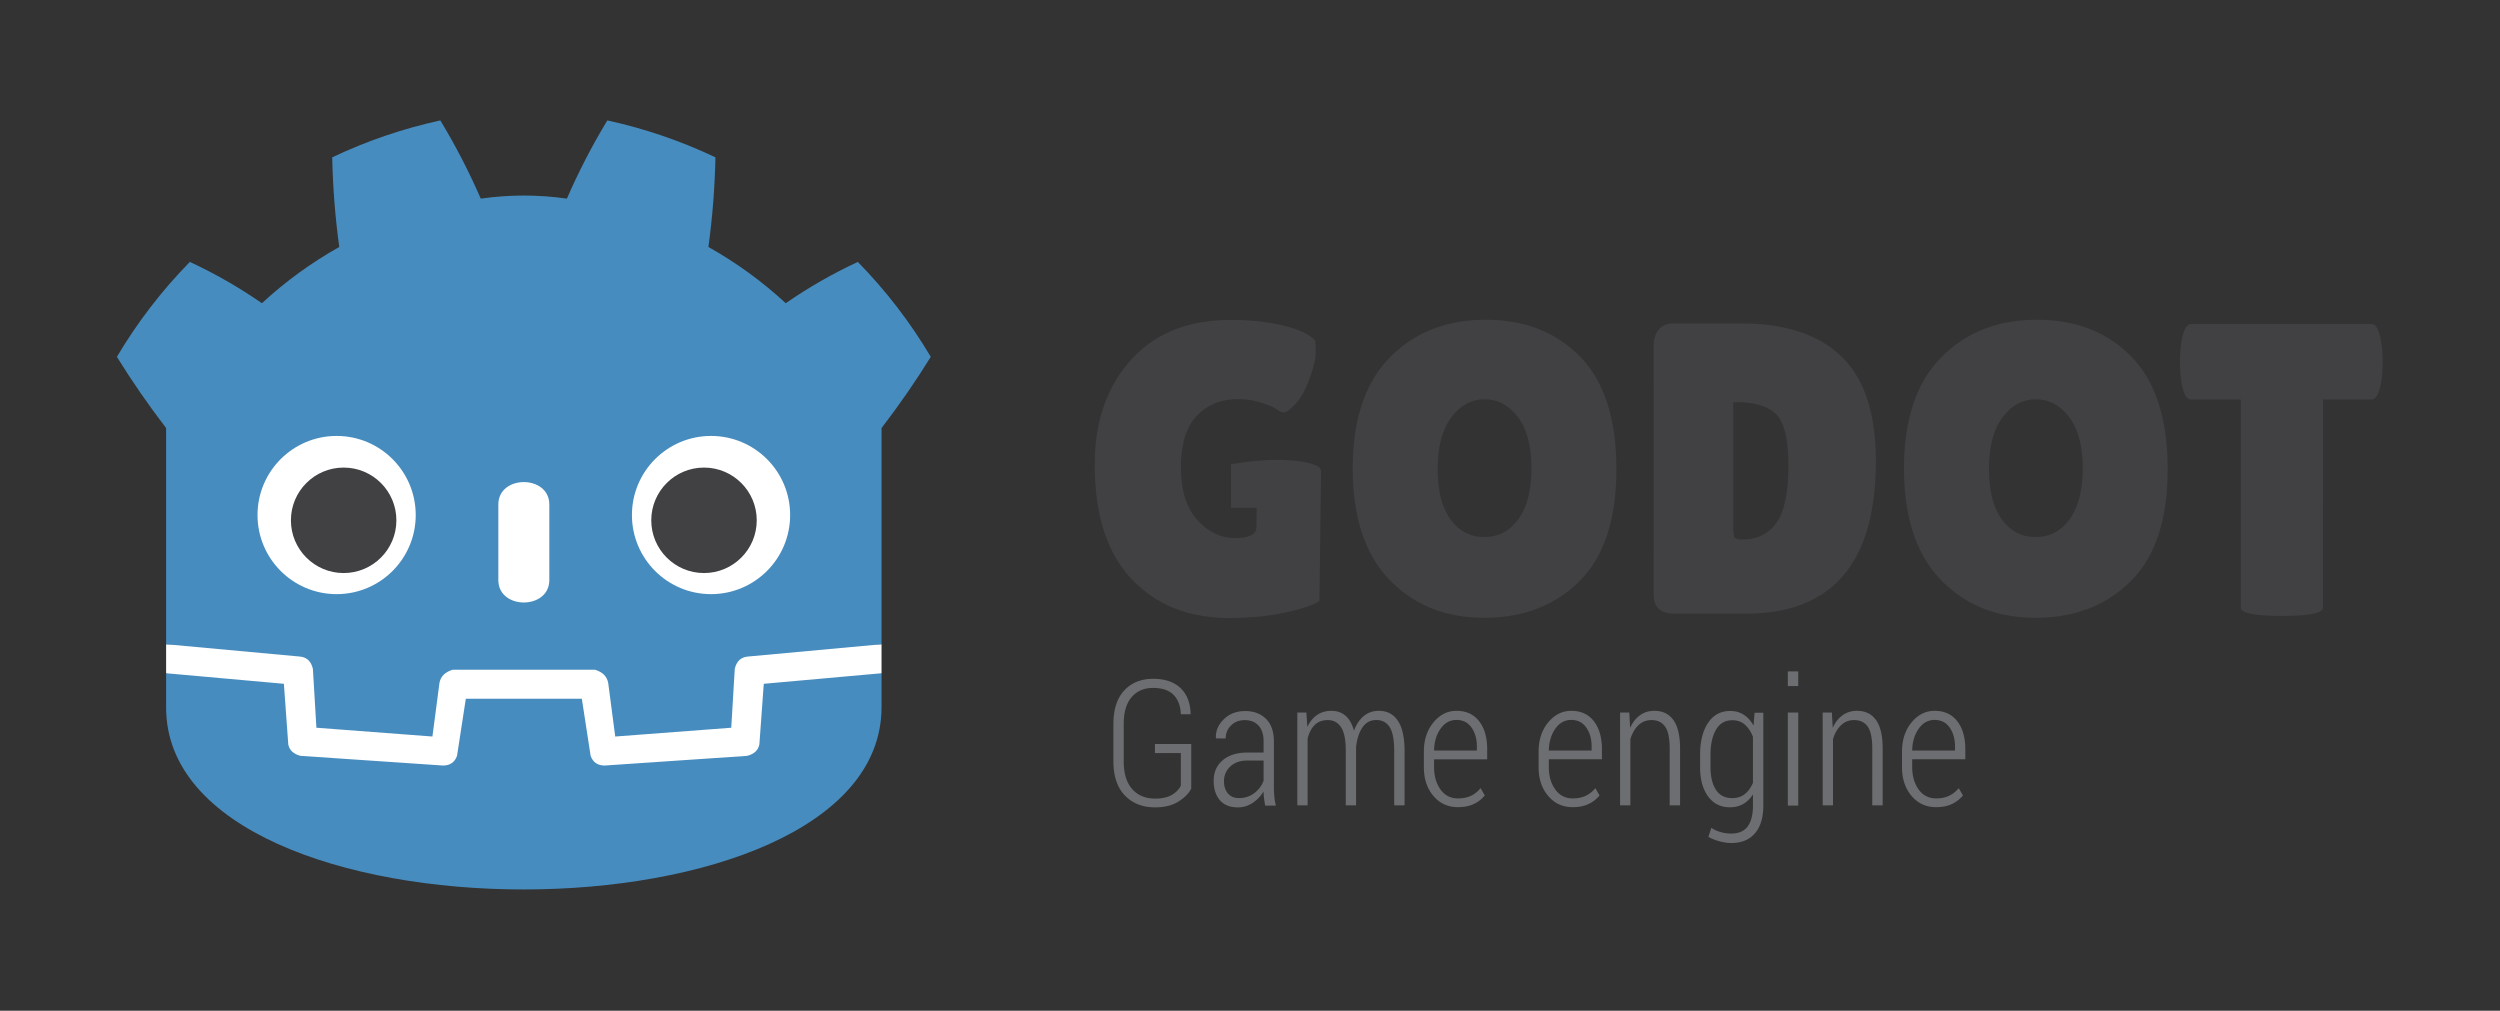 <svg xmlns="http://www.w3.org/2000/svg" width="1024" height="414"><rect width="100%" height="100%" fill="#333333" stroke="none"/><path fill="#414042" d="M523.82 188.382c-9.142-.142-19.603 1.764-19.603 1.764v17.842h10.52l-.117 7.953c0 2.946-2.92 4.427-8.747 4.427-5.831 0-10.982-2.47-15.45-7.395-4.48-4.932-6.708-12.141-6.708-21.64 0-9.519 2.176-16.537 6.536-21.065 4.35-4.524 10.05-6.794 17.064-6.794 2.946 0 5.996.476 9.168 1.445 3.174.962 5.293 1.863 6.375 2.707 1.072.867 2.09 1.277 3.056 1.277.96 0 2.513-1.122 4.66-3.392 2.153-2.263 4.082-5.693 5.782-10.267 1.694-4.598 2.543-8.122 2.543-10.621 0-2.48-.054-4.19-.164-5.092-2.379-2.603-6.767-4.666-13.168-6.2-6.39-1.53-13.552-2.289-21.476-2.289-17.438 0-31.073 5.49-40.92 16.47-9.855 10.982-14.773 25.24-14.773 42.79 0 20.607 5.035 36.227 15.103 46.868 10.085 10.64 23.327 15.953 39.743 15.953 8.827 0 16.664-.76 23.51-2.289 6.853-1.523 11.41-3.088 13.676-4.67l.68-53.137c0-3.087-8.149-4.488-17.29-4.645m84.247-24.804c-5.431 0-9.98 2.496-13.671 7.47-3.672 4.98-5.517 11.969-5.517 20.963 0 9.013 1.754 15.914 5.27 20.722 3.508 4.823 8.117 7.225 13.835 7.225 5.715 0 10.358-2.432 13.924-7.313q5.351-7.293 5.353-20.884c0-9.054-1.846-16.023-5.524-20.89q-5.51-7.292-13.67-7.293m-.083 89.477c-15.9 0-28.868-5.203-38.89-15.61q-15.016-15.624-15.017-45.592c0-19.992 5.063-35.128 15.191-45.435 10.131-10.293 23.209-15.444 39.228-15.444 16.016 0 28.954 5.058 38.795 15.204 9.858 10.126 14.778 25.477 14.778 46.009 0 20.546-5.034 35.828-15.114 45.856-10.08 10.008-23.062 15.012-38.971 15.012m101.95-88.298v50.788c0 2.37.176 3.866.515 4.493.337.624 1.358.937 3.052.937 6.232 0 10.954-2.328 14.181-6.97 3.235-4.636 4.835-12.356 4.835-23.168 0-10.817-1.674-17.865-5-21.139-3.344-3.283-8.64-4.94-15.884-4.94zm-32.599 78.798V141.681c0-2.832.704-5.067 2.126-6.724 1.413-1.632 3.25-2.461 5.521-2.461h28.357c17.994 0 31.664 4.54 40.994 13.597 9.347 9.054 14.02 23.31 14.02 42.784 0 41.66-17.778 62.486-53.326 62.486h-29.03c-5.769 0-8.662-2.597-8.662-7.808m156.544-79.977c-5.432 0-9.994 2.496-13.678 7.47q-5.507 7.471-5.508 20.963c0 9.013 1.758 15.914 5.262 20.722 3.505 4.823 8.119 7.225 13.837 7.225 5.717 0 10.363-2.432 13.924-7.313q5.354-7.293 5.355-20.884c0-9.054-1.843-16.023-5.522-20.89-3.68-4.861-8.23-7.293-13.67-7.293m-.087 89.477q-23.86 0-38.88-15.61-15.03-15.624-15.03-45.592c0-19.992 5.065-35.128 15.191-45.435 10.139-10.293 23.209-15.444 39.233-15.444 16.02 0 28.946 5.058 38.8 15.204 9.85 10.126 14.772 25.477 14.772 46.009 0 20.546-5.037 35.828-15.115 45.856-10.076 10.008-23.07 15.012-38.971 15.012m117.69-4.17c0 2.251-5.597 3.392-16.809 3.392-11.202 0-16.815-1.141-16.815-3.392v-85.248h-20.371c-1.928 0-3.286-2.597-4.077-7.818a56 56 0 0 1-.501-7.636c0-2.592.162-5.146.501-7.636.79-5.205 2.15-7.823 4.077-7.823h73.864c1.924 0 3.277 2.617 4.078 7.823.333 2.49.505 5.043.505 7.636 0 2.608-.172 5.152-.505 7.637-.8 5.22-2.154 7.817-4.078 7.817h-19.87z"/><path fill="#6d6e71" d="M487.93 322.997c-.94 1.926-2.664 3.691-5.188 5.289-2.52 1.607-5.722 2.406-9.611 2.406-5.132 0-9.259-1.617-12.394-4.887-3.122-3.243-4.686-7.92-4.686-14.022V296.57c0-5.97 1.473-10.548 4.431-13.743 2.95-3.17 6.903-4.78 11.84-4.78 4.824 0 8.564 1.27 11.212 3.781 2.639 2.519 4.025 6.038 4.146 10.532l-.066.2h-3.94c-.14-3.443-1.14-6.101-3.022-7.979-1.871-1.861-4.655-2.803-8.33-2.803-3.72 0-6.668 1.259-8.823 3.785-2.15 2.518-3.224 6.17-3.224 10.968v15.301q.001 7.462 3.476 11.382c2.316 2.592 5.438 3.892 9.38 3.892 2.876 0 5.19-.51 6.92-1.554 1.738-1.028 2.942-2.285 3.624-3.775V308.45h-10.618v-3.704h14.873zm19.557 3.902c2.336 0 4.416-.661 6.232-2.01 1.82-1.353 3.096-3.063 3.852-5.146v-8.224h-6.756q-4.31 0-6.896 2.442c-1.726 1.617-2.581 3.637-2.581 6.037 0 2.03.534 3.696 1.616 4.981 1.08 1.289 2.59 1.92 4.533 1.92m10.715 3.068a99 99 0 0 1-.48-3.225 22 22 0 0 1-.15-2.562 14.9 14.9 0 0 1-4.483 4.675c-1.836 1.236-3.878 1.848-6.128 1.848-3.147 0-5.567-.975-7.28-2.927-1.702-1.96-2.563-4.6-2.563-7.936 0-3.523 1.237-6.35 3.72-8.448 2.48-2.098 5.85-3.147 10.09-3.147h6.643v-4.672c0-2.686-.686-4.802-2.032-6.331-1.375-1.51-3.264-2.275-5.701-2.275-2.268 0-4.139.722-5.608 2.182-1.463 1.45-2.19 3.224-2.19 5.337l-3.944-.035-.07-.206c-.11-2.866.973-5.4 3.261-7.646 2.279-2.24 5.203-3.352 8.761-3.352 3.517 0 6.347 1.069 8.509 3.2q3.224 3.227 3.226 9.21v18.645c0 1.358.064 2.677.183 3.936a25 25 0 0 0 .627 3.729zm16.905-38.108.36 5.9c1-2.112 2.339-3.739 3.998-4.896q2.498-1.711 5.874-1.711c2.296 0 4.232.668 5.794 2.02 1.562 1.347 2.714 3.387 3.446 6.127.938-2.529 2.264-4.528 3.986-5.975 1.722-1.45 3.812-2.172 6.23-2.172 3.335 0 5.923 1.35 7.755 4.05 1.841 2.705 2.759 6.856 2.759 12.464v22.207h-4.246v-22.28c0-4.663-.645-7.946-1.9-9.834-1.261-1.89-3.071-2.842-5.41-2.842-2.462 0-4.384 1.04-5.767 3.152-1.375 2.112-2.223 4.754-2.531 7.945v23.86h-4.224v-22.258c0-4.554-.639-7.812-1.945-9.759-1.299-1.946-3.107-2.912-5.427-2.912-2.218 0-4.013.677-5.358 2.02-1.353 1.349-2.315 3.195-2.899 5.538v27.369h-4.22v-38.014zm61.457 3.021q-3.966 0-6.517 3.613c-1.705 2.415-2.585 5.392-2.656 8.938h17.537v-1.626c0-3.137-.736-5.75-2.21-7.822-1.482-2.075-3.53-3.103-6.154-3.103m.598 35.735c-4.099 0-7.451-1.543-10.055-4.621q-3.895-4.61-3.896-11.793v-6.313c0-4.798 1.303-8.798 3.912-11.979 2.616-3.167 5.758-4.75 9.441-4.75 3.983 0 7.068 1.413 9.27 4.246q3.313 4.257 3.312 11.434v4.171H587.39v3.162c0 3.68.882 6.744 2.635 9.19 1.757 2.45 4.144 3.666 7.136 3.666 2.077 0 3.888-.367 5.396-1.089a11.1 11.1 0 0 0 3.877-3.132l1.728 2.99c-1.148 1.456-2.634 2.633-4.45 3.505-1.811.868-4 1.312-6.551 1.312m46.411-35.734q-3.976 0-6.528 3.613-2.54 3.62-2.652 8.938h17.54v-1.626c0-3.137-.733-5.75-2.216-7.822-1.475-2.075-3.52-3.103-6.144-3.103m.593 35.735c-4.1 0-7.446-1.543-10.045-4.621q-3.91-4.61-3.91-11.793v-6.313c0-4.798 1.309-8.798 3.913-11.979 2.623-3.167 5.766-4.75 9.45-4.75 3.975 0 7.072 1.413 9.27 4.246 2.2 2.837 3.304 6.65 3.304 11.434v4.171h-21.755v3.162q0 5.52 2.647 9.19c1.747 2.45 4.124 3.666 7.125 3.666 2.087 0 3.888-.367 5.392-1.089a11.2 11.2 0 0 0 3.894-3.132l1.717 2.99c-1.15 1.456-2.633 2.633-4.451 3.505-1.81.868-3.997 1.312-6.55 1.312m23.189-38.755.345 6.284c1.014-2.23 2.353-3.962 4.034-5.166 1.667-1.21 3.63-1.824 5.887-1.824 3.396 0 5.998 1.256 7.804 3.78 1.826 2.518 2.73 6.434 2.73 11.749v23.191h-4.249V306.72c0-4.343-.636-7.377-1.9-9.137-1.258-1.76-3.107-2.636-5.513-2.636-2.158 0-3.968.701-5.419 2.126-1.457 1.412-2.543 3.294-3.267 5.666v27.134h-4.219V291.86zm33.27 22.395c0 3.858.73 6.926 2.213 9.208 1.465 2.304 3.695 3.443 6.671 3.443 2.04 0 3.757-.544 5.167-1.657 1.405-1.113 2.514-2.662 3.336-4.627V301.79c-.79-2.025-1.874-3.66-3.244-4.92-1.368-1.24-3.102-1.863-5.186-1.863-2.97 0-5.216 1.294-6.708 3.891-1.502 2.603-2.25 5.995-2.25 10.161zm-4.262-5.195c0-5.386 1.088-9.714 3.274-12.975 2.169-3.245 5.187-4.871 9.03-4.871 2.134 0 4.007.52 5.607 1.564 1.603 1.024 2.928 2.523 3.992 4.43l.412-5.287h3.581v38.048c0 4.871-1.13 8.646-3.4 11.317-2.271 2.66-5.499 4.009-9.666 4.009-1.5 0-3.11-.235-4.832-.691-1.724-.456-3.252-1.054-4.59-1.805l1.168-3.704a14.1 14.1 0 0 0 3.831 1.716 15.2 15.2 0 0 0 4.352.616q4.536-.001 6.71-2.905c1.452-1.961 2.18-4.798 2.18-8.553v-4.597c-1.079 1.71-2.402 3.024-3.97 3.93-1.563.912-3.39 1.368-5.448 1.368-3.818 0-6.814-1.496-8.976-4.486-2.167-2.983-3.255-6.965-3.255-11.93zm40.2 20.916h-4.266V291.86h4.266zm0-48.968h-4.266v-6.005h4.266zm13.774 10.852.346 6.284c1.016-2.23 2.35-3.962 4.027-5.166 1.677-1.21 3.643-1.824 5.89-1.824 3.397 0 6.01 1.256 7.82 3.78 1.821 2.518 2.717 6.434 2.717 11.749v23.191h-4.248V306.72c0-4.343-.635-7.377-1.897-9.137-1.268-1.76-3.103-2.636-5.517-2.636-2.157 0-3.962.701-5.412 2.126-1.455 1.412-2.545 3.294-3.266 5.666v27.134h-4.224V291.86zm42.074 3.021q-3.978 0-6.518 3.613-2.547 3.62-2.66 8.938h17.54v-1.626c0-3.137-.731-5.75-2.21-7.822-1.476-2.075-3.525-3.103-6.152-3.103m.602 35.735c-4.11 0-7.456-1.543-10.048-4.621q-3.903-4.61-3.903-11.793v-6.313c0-4.798 1.302-8.798 3.91-11.979q3.924-4.75 9.439-4.75c3.978 0 7.077 1.413 9.283 4.246 2.197 2.837 3.3 6.65 3.3 11.434v4.171h-21.76v3.162c0 3.68.887 6.744 2.642 9.19 1.754 2.45 4.133 3.666 7.137 3.666 2.08 0 3.88-.367 5.382-1.089a11.16 11.16 0 0 0 3.897-3.132l1.725 2.99c-1.156 1.456-2.64 2.633-4.454 3.505-1.81.868-3.998 1.312-6.55 1.312"/><g fill="#fff" transform="matrix(.36 0 0 .36 30.24 21.6)"><path d="M105 673v33q407 354 814 0v-33z"/><path fill="#478cbf" d="m105 673 152 14q12 1 15 14l4 67 132 10 8-61q2-11 15-15h162q13 4 15 15l8 61 132-10 4-67q3-13 15-14l152-14V427q30-39 56-81-35-59-83-108-43 20-82 47-40-37-88-64 7-51 8-102-59-28-123-42-26 43-46 89-49-7-98 0-20-46-46-89-64 14-123 42 1 51 8 102-48 27-88 64-39-27-82-47-48 49-83 108 26 42 56 81zm0 33v39c0 276 813 276 814 0v-39l-134 12-5 69q-2 10-14 13l-162 11q-12 0-16-11l-10-65H446l-10 65q-4 11-16 11l-162-11q-12-3-14-13l-5-69z"/><path d="M483 600c0 34 58 34 58 0v-86c0-34-58-34-58 0z"/><circle cx="725" cy="526" r="90"/><circle cx="299" cy="526" r="90"/></g><g fill="#414042" transform="matrix(.36 0 0 .36 30.24 21.6)"><circle cx="307" cy="532" r="60"/><circle cx="717" cy="532" r="60"/></g></svg>